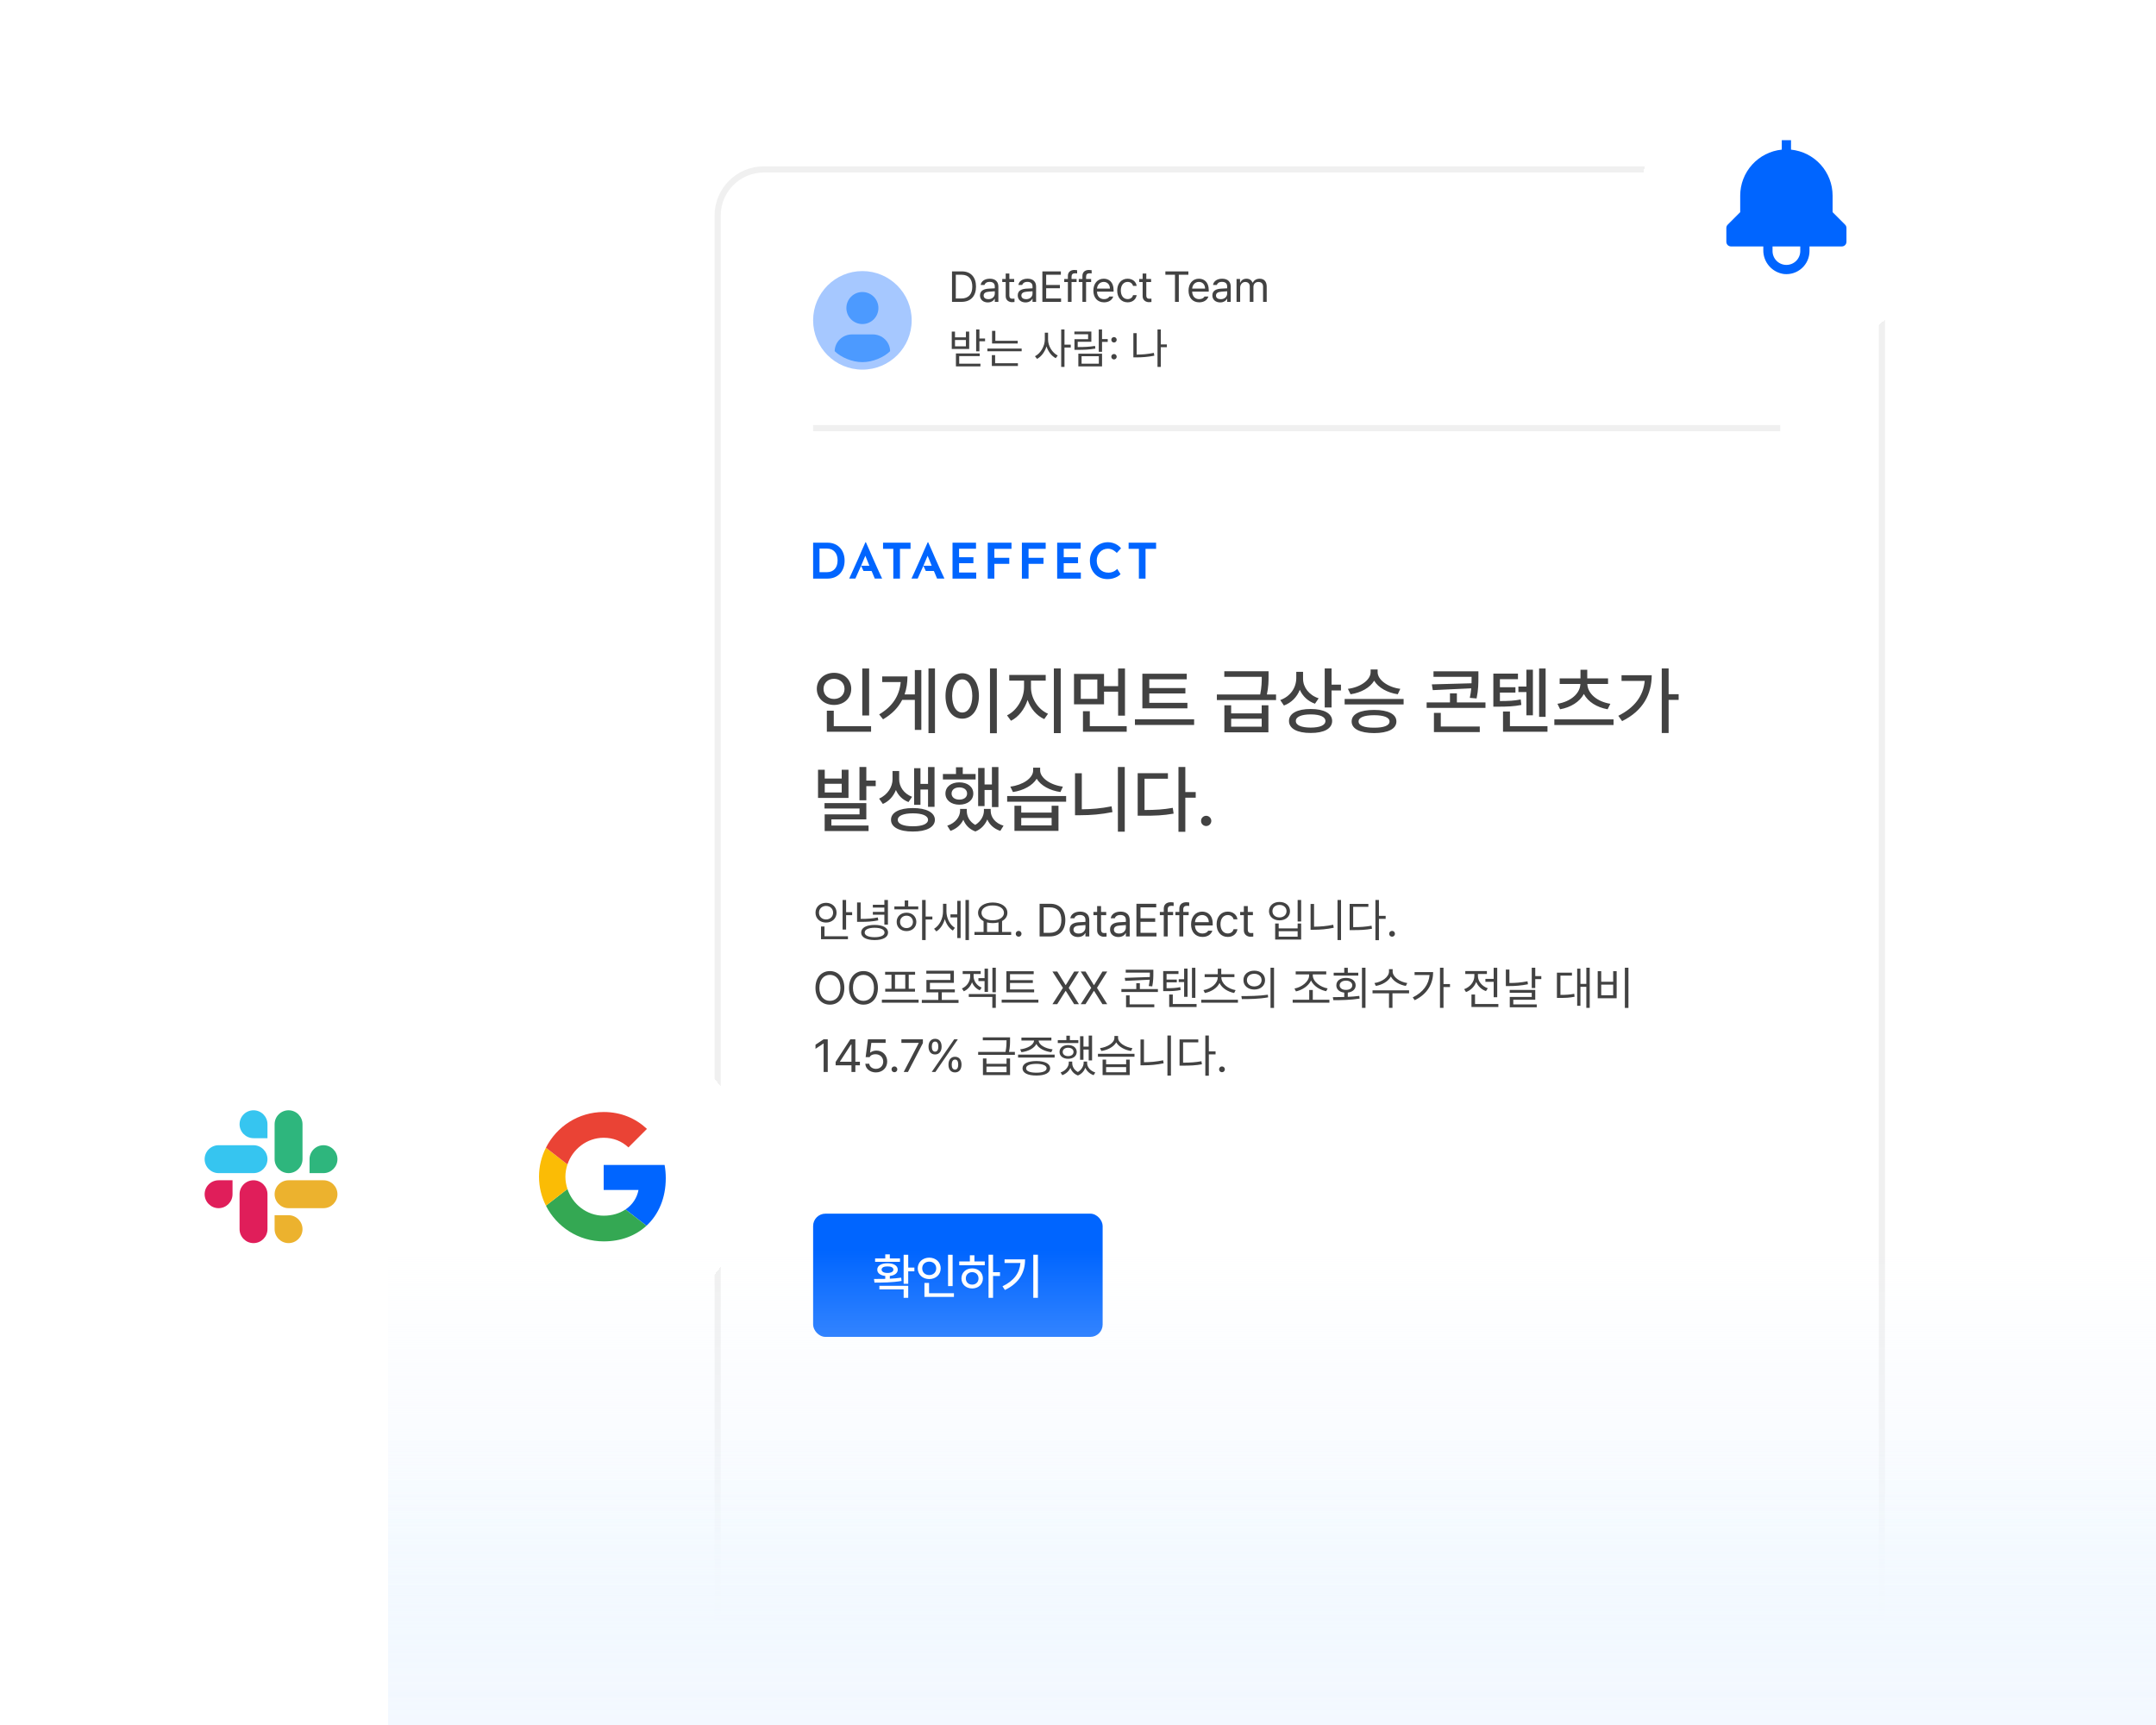 <svg width="350" height="280" viewBox="0 0 350 280" fill="none" xmlns="http://www.w3.org/2000/svg">
<path d="M116.5 35C116.5 30.858 119.858 27.5 124 27.5H298C302.142 27.5 305.5 30.858 305.5 35V262.5H116.5V35Z" fill="white" stroke="#F0F0F0"/>
<g filter="url(#filter0_d_11837_106020)">
<path d="M78 184C78 170.745 88.745 160 102 160C115.255 160 126 170.745 126 184C126 197.255 115.255 208 102 208C88.745 208 78 197.255 78 184Z" fill="white" shape-rendering="crispEdges"/>
<path d="M102 182.091V186.157H107.651C107.403 187.465 106.658 188.572 105.541 189.317L108.949 191.961C110.934 190.128 112.08 187.436 112.08 184.239C112.08 183.494 112.013 182.778 111.889 182.091L102 182.091Z" fill="#0065FF"/>
<path d="M96.115 185.999L95.347 186.587L92.626 188.706C94.354 192.133 97.895 194.5 101.999 194.5C104.834 194.5 107.211 193.565 108.948 191.961L105.541 189.317C104.605 189.947 103.412 190.329 101.999 190.329C99.269 190.329 96.95 188.486 96.119 186.005L96.115 185.999Z" fill="#34A853"/>
<path d="M92.626 179.294C91.91 180.707 91.5 182.301 91.5 184C91.5 185.699 91.91 187.293 92.626 188.706C92.626 188.715 96.12 185.995 96.12 185.995C95.91 185.365 95.786 184.697 95.786 184C95.786 183.303 95.91 182.635 96.12 182.005L92.626 179.294Z" fill="#FBBC05"/>
<path d="M102 177.681C103.546 177.681 104.92 178.215 106.018 179.246L109.025 176.24C107.202 174.541 104.835 173.5 102 173.5C97.895 173.5 94.354 175.858 92.626 179.294L96.12 182.005C96.95 179.523 99.269 177.681 102 177.681Z" fill="#EA4335"/>
</g>
<rect x="132" y="197" width="47" height="20" rx="2" fill="#0065FF"/>
<path d="M147.438 203.672V205.75H148.438V206.359H147.438V208.383H146.695V203.672H147.438ZM141.883 207.602C142.426 207.602 143.055 207.602 143.711 207.586V207.113C142.914 207.023 142.406 206.648 142.414 206.086C142.406 205.445 143.074 205.047 144.078 205.055C145.082 205.047 145.738 205.445 145.742 206.086C145.738 206.645 145.242 207.02 144.453 207.113V207.559C145.078 207.527 145.711 207.477 146.297 207.391L146.359 207.922C144.855 208.184 143.195 208.195 141.961 208.195L141.883 207.602ZM142.062 204.82V204.266H143.711V203.609H144.453V204.266H146.102V204.82H142.062ZM142.758 209.289V208.711H147.438V210.664H146.695V209.289H142.758ZM143.117 206.086C143.117 206.414 143.48 206.629 144.078 206.625C144.668 206.629 145.035 206.414 145.031 206.086C145.035 205.75 144.668 205.555 144.078 205.562C143.48 205.555 143.117 205.75 143.117 206.086ZM154.648 203.672V208.758H153.906V203.672H154.648ZM148.984 205.875C148.988 204.863 149.793 204.145 150.852 204.141C151.906 204.145 152.711 204.863 152.711 205.875C152.711 206.902 151.906 207.617 150.852 207.617C149.793 207.617 148.988 206.902 148.984 205.875ZM149.711 205.875C149.707 206.535 150.199 206.969 150.852 206.969C151.492 206.969 151.984 206.535 151.984 205.875C151.984 205.23 151.492 204.789 150.852 204.789C150.199 204.789 149.707 205.23 149.711 205.875ZM150.07 210.516V208.242H150.82V209.914H154.859V210.516H150.07ZM161.211 203.664V206.5H162.336V207.117H161.211V210.664H160.477V203.664H161.211ZM155.719 205.367V204.758H157.445V203.758H158.188V204.758H159.867V205.367H155.719ZM156.078 207.508C156.078 206.555 156.812 205.883 157.82 205.883C158.824 205.883 159.559 206.555 159.562 207.508C159.559 208.469 158.824 209.137 157.82 209.141C156.812 209.137 156.078 208.469 156.078 207.508ZM156.789 207.508C156.785 208.117 157.223 208.523 157.82 208.516C158.414 208.523 158.848 208.117 158.852 207.508C158.848 206.91 158.414 206.496 157.82 206.492C157.223 206.496 156.785 206.91 156.789 207.508ZM168.492 203.664V210.664H167.742V203.664H168.492ZM162.742 208.789C164.602 207.902 165.512 206.641 165.656 205.008H163.078V204.414H166.406C166.406 206.465 165.535 208.238 163.133 209.391L162.742 208.789Z" fill="white"/>
<path fill-rule="evenodd" clip-rule="evenodd" d="M179.806 94C179.384 94 178.998 93.928 178.649 93.784C178.299 93.639 177.996 93.434 177.741 93.167C177.486 92.895 177.286 92.576 177.142 92.21C177.003 91.838 176.933 91.433 176.933 90.994C176.933 90.572 177.008 90.181 177.158 89.82C177.308 89.459 177.516 89.142 177.783 88.871C178.049 88.599 178.36 88.388 178.715 88.238C179.071 88.088 179.456 88.013 179.873 88.013C180.156 88.013 180.431 88.054 180.697 88.138C180.964 88.221 181.208 88.338 181.43 88.487C181.652 88.632 181.838 88.801 181.988 88.995L181.297 89.753C181.152 89.603 181.003 89.478 180.847 89.378C180.697 89.273 180.539 89.195 180.372 89.145C180.211 89.09 180.045 89.062 179.873 89.062C179.617 89.062 179.376 89.109 179.148 89.204C178.926 89.298 178.732 89.431 178.565 89.603C178.404 89.775 178.277 89.981 178.182 90.219C178.088 90.453 178.041 90.714 178.041 91.002C178.041 91.296 178.085 91.563 178.174 91.802C178.268 92.04 178.399 92.246 178.565 92.418C178.738 92.59 178.94 92.723 179.173 92.817C179.412 92.906 179.673 92.951 179.956 92.951C180.139 92.951 180.317 92.926 180.489 92.876C180.661 92.826 180.819 92.757 180.964 92.668C181.114 92.573 181.25 92.465 181.372 92.343L181.905 93.201C181.771 93.35 181.594 93.487 181.372 93.609C181.15 93.731 180.9 93.828 180.622 93.9C180.35 93.967 180.078 94 179.806 94ZM184.882 93.917V89.087H183.216V88.088H187.679V89.087H185.964V93.917H184.882ZM171.617 88.088V93.917H175.464V92.934H172.683V91.418H175.006V90.453H172.683V89.07H175.431V88.088H171.617ZM165.891 93.917V88.088H169.755V89.087H166.974V90.544H169.397V91.527H166.974V93.917H165.891ZM160.341 88.088V93.917H161.423V91.527H163.846V90.544H161.423V89.087H164.204V88.088H160.341ZM154.63 93.917V88.088H158.444V89.07H155.696V90.453H158.019V91.418H155.696V92.934H158.477V93.917H154.63Z" fill="#0065FF"/>
<path fill-rule="evenodd" clip-rule="evenodd" d="M132 93.918V88.089H134.332C134.752 88.089 135.131 88.158 135.468 88.297C135.811 88.436 136.104 88.636 136.348 88.897C136.597 89.157 136.785 89.466 136.912 89.821C137.045 90.176 137.111 90.57 137.111 91.003C137.111 91.436 137.045 91.833 136.912 92.194C136.785 92.549 136.6 92.857 136.356 93.118C136.113 93.374 135.82 93.571 135.477 93.709C135.134 93.848 134.752 93.918 134.332 93.918H132ZM134.97 92.741C134.76 92.829 134.519 92.874 134.248 92.874H133.037V89.043H134.248C134.519 89.043 134.76 89.088 134.97 89.177C135.18 89.266 135.36 89.393 135.509 89.56C135.664 89.726 135.78 89.929 135.858 90.168C135.935 90.401 135.974 90.664 135.974 90.959C135.974 91.253 135.935 91.519 135.858 91.758C135.78 91.991 135.667 92.191 135.518 92.358C135.368 92.524 135.186 92.652 134.97 92.741Z" fill="#0065FF"/>
<path d="M145.017 89.087V93.917H146.099V89.087H147.815V88.088H143.351V89.087H145.017Z" fill="#0065FF"/>
<path d="M139.787 91.831C139.903 91.56 140.018 91.291 140.131 91.023C140.248 90.753 140.363 90.482 140.476 90.212L140.809 91.023C140.92 91.291 141.03 91.56 141.138 91.831H139.789L140.176 92.679H141.458C141.48 92.679 141.495 92.69 141.503 92.711L141.601 92.935L142.008 93.916H143.205L142.751 92.935L142.384 92.135C142.151 91.621 141.921 91.104 141.694 90.585C141.507 90.157 141.322 89.73 141.138 89.303C140.954 88.873 140.764 88.446 140.57 88.024C140.562 88.008 140.548 88 140.529 88C140.51 88 140.497 88.008 140.489 88.024C140.294 88.446 140.104 88.873 139.92 89.303L139.364 90.585L138.266 93.024L137.854 93.916H138.862L139.787 91.831Z" fill="#0065FF"/>
<path d="M149.9 91.831C150.016 91.56 150.131 91.291 150.244 91.023C150.361 90.753 150.476 90.482 150.589 90.212L150.922 91.023C151.033 91.291 151.143 91.56 151.251 91.831H149.902L150.289 92.679H151.571C151.593 92.679 151.608 92.69 151.616 92.711L151.714 92.935L152.121 93.916H153.318L152.864 92.935L152.497 92.135C152.264 91.621 152.034 91.104 151.807 90.585C151.62 90.157 151.435 89.73 151.251 89.303C151.067 88.873 150.878 88.446 150.683 88.024C150.675 88.008 150.661 88 150.642 88C150.623 88 150.61 88.008 150.602 88.024C150.407 88.446 150.217 88.873 150.033 89.303L149.478 90.585L148.379 93.024L147.967 93.916H148.975L149.9 91.831Z" fill="#0065FF"/>
<path d="M141.094 108.508V116.137H139.98V108.508H141.094ZM141.41 117.871V118.773H134.227V115.363H135.352V117.871H141.41ZM135.398 109.211C136.98 109.211 138.188 110.289 138.188 111.812C138.188 113.359 136.98 114.426 135.398 114.426C133.816 114.426 132.598 113.359 132.598 111.812C132.598 110.289 133.816 109.211 135.398 109.211ZM135.398 110.184C134.414 110.184 133.688 110.852 133.688 111.812C133.688 112.797 134.414 113.453 135.398 113.453C136.359 113.453 137.098 112.797 137.098 111.812C137.098 110.852 136.359 110.184 135.398 110.184ZM151.781 108.496V118.996H150.727V108.496H151.781ZM149.566 108.766V118.48H148.512V113.605H146.461C145.834 114.824 144.838 115.891 143.355 116.758L142.723 115.961C144.949 114.637 146.021 112.873 146.215 110.711H143.215V109.797H147.316C147.311 110.822 147.17 111.801 146.848 112.715H148.512V108.766H149.566ZM161.824 108.496V119.02H160.711V108.496H161.824ZM156.211 109.281C157.77 109.281 158.918 110.711 158.918 112.961C158.918 115.223 157.77 116.652 156.211 116.652C154.629 116.652 153.492 115.223 153.492 112.961C153.492 110.711 154.629 109.281 156.211 109.281ZM156.211 110.277C155.238 110.277 154.57 111.309 154.57 112.961C154.57 114.625 155.238 115.656 156.211 115.656C157.172 115.656 157.84 114.625 157.84 112.961C157.84 111.309 157.172 110.277 156.211 110.277ZM167.367 111.59C167.367 113.348 168.516 115.164 170.133 115.855L169.523 116.723C168.287 116.178 167.303 115.023 166.816 113.617C166.33 115.117 165.34 116.395 164.121 116.992L163.477 116.113C165.059 115.375 166.23 113.395 166.242 111.59V110.477H163.84V109.551H169.758V110.477H167.367V111.59ZM172.195 108.496V118.996H171.082V108.496H172.195ZM179.227 109.387V111.379H181.512V108.508H182.625V116.16H181.512V112.27H179.227V114.32H174.352V109.387H179.227ZM175.453 110.289V113.441H178.137V110.289H175.453ZM182.906 117.871V118.773H175.805V115.445H176.918V117.871H182.906ZM192.762 114.086V114.977H185.449V109.363H192.656V110.266H186.574V111.684H192.434V112.562H186.574V114.086H192.762ZM193.852 116.758V117.672H184.242V116.758H193.852ZM199.863 114.484V115.797H204.82V114.484H205.91V118.867H198.762V114.484H199.863ZM199.863 117.953H204.82V116.664H199.863V117.953ZM205.934 108.953V109.75C205.934 110.553 205.934 111.455 205.664 112.727H207.152V113.629H197.543V112.727H204.574C204.82 111.52 204.832 110.635 204.832 109.867H198.75V108.953H205.934ZM211.535 110.172C211.535 111.555 212.496 112.832 214.066 113.348L213.469 114.227C212.32 113.822 211.459 113.002 211.008 111.965C210.545 113.143 209.654 114.062 208.43 114.52L207.832 113.629C209.473 113.043 210.422 111.648 210.434 110.078V109.047H211.535V110.172ZM216.164 108.496V111.133H217.688V112.07H216.164V114.836H215.051V108.496H216.164ZM212.777 115.082C214.934 115.082 216.258 115.797 216.258 117.027C216.258 118.27 214.934 118.984 212.777 118.973C210.598 118.984 209.25 118.27 209.25 117.027C209.25 115.797 210.598 115.082 212.777 115.082ZM212.777 115.961C211.254 115.961 210.352 116.359 210.363 117.027C210.352 117.719 211.254 118.094 212.777 118.105C214.289 118.094 215.168 117.719 215.168 117.027C215.168 116.359 214.289 115.961 212.777 115.961ZM223.641 109.105C223.641 110.359 225.328 111.566 227.32 111.812L226.91 112.691C225.234 112.445 223.752 111.625 223.078 110.488C222.404 111.631 220.928 112.445 219.246 112.691L218.812 111.812C220.828 111.566 222.504 110.383 222.504 109.105V108.672H223.641V109.105ZM227.859 113.453V114.344H218.285V113.453H227.859ZM223.066 115.234C225.328 115.234 226.688 115.902 226.688 117.109C226.688 118.316 225.328 118.984 223.066 118.996C220.781 118.984 219.422 118.316 219.422 117.109C219.422 115.902 220.781 115.234 223.066 115.234ZM223.066 116.09C221.461 116.09 220.547 116.453 220.547 117.109C220.547 117.777 221.461 118.129 223.066 118.117C224.648 118.129 225.574 117.777 225.574 117.109C225.574 116.453 224.648 116.09 223.066 116.09ZM240 108.965V109.891C240 110.887 240 111.941 239.707 113.371L238.605 113.277C238.723 112.709 238.799 112.205 238.84 111.73L232.594 112.023L232.441 111.086L238.887 110.91C238.898 110.553 238.898 110.219 238.898 109.891V109.867H232.711V108.965H240ZM241.148 114.016V114.906H231.598V114.016H235.383V112.539H236.508V114.016H241.148ZM240.223 117.93V118.832H232.781V115.715H233.895V117.93H240.223ZM250.91 108.508V116.359H249.855V108.508H250.91ZM248.848 108.707V116.102H247.793V112.34H246.492V111.438H247.793V108.707H248.848ZM251.215 117.871V118.773H243.996V115.492H245.121V117.871H251.215ZM246.422 109.34V110.242H243.492V111.555H246.012V112.422H243.492V113.793C244.875 113.787 245.795 113.752 246.867 113.535L246.973 114.426C245.766 114.66 244.77 114.707 243.105 114.707H242.426V109.34H246.422ZM261.938 116.77V117.684H252.328V116.77H261.938ZM261.047 110.113V111.016H257.684C257.73 112.592 259.271 113.893 261.422 114.238L260.977 115.129C259.236 114.818 257.795 113.928 257.121 112.645C256.436 113.928 254.994 114.818 253.266 115.129L252.832 114.238C254.959 113.893 256.5 112.592 256.559 111.016H253.195V110.113H256.57V108.719H257.672V110.113H261.047ZM270.879 108.496V112.68H272.508V113.605H270.879V118.984H269.766V108.496H270.879ZM268.137 109.598C268.125 112.633 266.789 115.34 263.332 117.051L262.711 116.184C265.342 114.871 266.771 112.973 267 110.523H263.238V109.598H268.137ZM133.887 124.941V126.371H136.641V124.941H137.742V129.523H132.797V124.941H133.887ZM133.887 128.633H136.641V127.227H133.887V128.633ZM140.637 124.496V126.699H142.16V127.602H140.637V129.898H139.523V124.496H140.637ZM140.637 130.355V133.004H134.965V134H141V134.891H133.875V132.184H139.535V131.234H133.852V130.355H140.637ZM145.969 126.512C145.969 127.66 146.707 128.82 148.066 129.336L147.48 130.191C146.502 129.816 145.816 129.102 145.441 128.234C145.055 129.213 144.334 130.062 143.32 130.496L142.711 129.629C144.129 129.008 144.891 127.684 144.891 126.512V125.152H145.969V126.512ZM151.711 124.508V130.965H150.656V128.152H149.426V130.637H148.395V124.695H149.426V127.238H150.656V124.508H151.711ZM148.195 131.164C150.387 131.164 151.758 131.879 151.77 133.074C151.758 134.27 150.387 134.984 148.195 134.973C146.004 134.984 144.633 134.27 144.645 133.074C144.633 131.879 146.004 131.164 148.195 131.164ZM148.195 132.02C146.672 132.02 145.734 132.406 145.746 133.074C145.734 133.742 146.672 134.129 148.195 134.117C149.719 134.129 150.645 133.742 150.656 133.074C150.645 132.406 149.719 132.02 148.195 132.02ZM162.082 124.508V131H161.027V128.234H159.832V130.848H158.789V124.66H159.832V127.332H161.027V124.508H162.082ZM158.379 125.633V126.523H153.07V125.633H155.191V124.543H156.293V125.633H158.379ZM155.73 126.992C157.066 126.992 158.004 127.707 158.004 128.809C158.004 129.887 157.066 130.613 155.73 130.613C154.418 130.613 153.48 129.887 153.48 128.809C153.48 127.707 154.418 126.992 155.73 126.992ZM155.73 127.812C154.992 127.812 154.477 128.188 154.477 128.809C154.477 129.406 154.992 129.793 155.73 129.793C156.492 129.793 156.996 129.406 156.996 128.809C156.996 128.188 156.48 127.812 155.73 127.812ZM156.949 131.621C156.938 132.482 157.377 133.367 158.32 133.895C159.264 133.326 159.727 132.377 159.727 131.621V131.305H160.828V131.621C160.828 132.629 161.555 133.637 162.914 134.023L162.387 134.867C161.344 134.527 160.635 133.848 160.277 133.016C159.938 133.824 159.311 134.58 158.344 134.961C157.342 134.598 156.709 133.889 156.387 133.062C156 133.859 155.291 134.521 154.301 134.867L153.773 134.023C155.109 133.602 155.848 132.57 155.859 131.621V131.305H156.949V131.621ZM165.785 130.789V131.902H170.719V130.789H171.832V134.867H164.684V130.789H165.785ZM165.785 133.977H170.719V132.77H165.785V133.977ZM173.074 129.207V130.133H163.5V129.207H173.074ZM168.855 125.059C168.855 126.266 170.531 127.438 172.547 127.684L172.148 128.562C170.443 128.322 168.961 127.52 168.293 126.406C167.607 127.525 166.119 128.322 164.438 128.562L164.016 127.684C166.055 127.426 167.719 126.301 167.719 125.059V124.613H168.855V125.059ZM182.59 124.496V134.996H181.477V124.496H182.59ZM175.617 125.516V131.363C177.146 131.352 178.758 131.229 180.445 130.883L180.598 131.82C178.734 132.195 177.047 132.324 175.395 132.324H174.516V125.516H175.617ZM192.422 124.496V128.562H194.109V129.477H192.422V135.02H191.309V124.496H192.422ZM189.598 125.504V126.406H185.801V131.48C187.564 131.475 188.889 131.398 190.383 131.129L190.523 132.066C188.883 132.359 187.488 132.418 185.531 132.406H184.688V125.504H189.598ZM195.809 134.082C195.352 134.082 194.965 133.707 194.977 133.25C194.965 132.793 195.352 132.418 195.809 132.418C196.254 132.418 196.641 132.793 196.641 133.25C196.641 133.707 196.254 134.082 195.809 134.082Z" fill="#424242"/>
<path d="M137.354 146.082V148.067H138.335V148.55H137.354V150.887H136.783V146.082H137.354ZM137.654 151.971V152.454H133.282V150.389H133.846V151.971H137.654ZM134.095 146.543C135.069 146.543 135.801 147.203 135.809 148.147C135.801 149.092 135.069 149.751 134.095 149.751C133.121 149.751 132.381 149.092 132.388 148.147C132.381 147.203 133.121 146.543 134.095 146.543ZM134.095 147.049C133.45 147.049 132.945 147.503 132.952 148.147C132.945 148.792 133.45 149.246 134.095 149.246C134.754 149.246 135.245 148.792 135.245 148.147C135.245 147.503 134.754 147.049 134.095 147.049ZM139.72 146.485V149.151C140.829 149.155 141.609 149.103 142.503 148.917L142.576 149.393C141.631 149.583 140.811 149.642 139.632 149.634H139.134V146.485H139.72ZM144.144 146.082V150.081H143.565V148.47H141.697V148.016H143.565V147.32H141.697V146.858H143.565V146.082H144.144ZM141.983 150.132C143.338 150.132 144.166 150.594 144.166 151.37C144.166 152.139 143.338 152.586 141.983 152.593C140.628 152.586 139.8 152.139 139.8 151.37C139.8 150.594 140.628 150.132 141.983 150.132ZM141.983 150.594C140.987 150.594 140.364 150.887 140.372 151.37C140.364 151.839 140.987 152.125 141.983 152.125C142.979 152.125 143.594 151.839 143.594 151.37C143.594 150.887 142.979 150.594 141.983 150.594ZM150.267 146.082V148.77H151.358V149.246H150.267V152.593H149.695V146.082H150.267ZM149.065 147.129V147.605H145.191V147.129H146.868V146.163H147.439V147.129H149.065ZM147.161 148.147C148.084 148.147 148.75 148.763 148.758 149.642C148.75 150.521 148.084 151.136 147.161 151.136C146.231 151.136 145.557 150.521 145.564 149.642C145.557 148.763 146.231 148.147 147.161 148.147ZM147.161 148.631C146.553 148.631 146.106 149.056 146.114 149.642C146.106 150.235 146.553 150.652 147.161 150.645C147.762 150.652 148.201 150.235 148.208 149.642C148.201 149.056 147.762 148.631 147.161 148.631ZM153.643 147.935C153.643 148.968 154.148 150.088 155.013 150.601L154.683 151.048C154.057 150.667 153.606 149.971 153.379 149.18C153.138 150.044 152.654 150.788 152.002 151.187L151.636 150.755C152.537 150.228 153.086 149.07 153.086 147.957V146.697H153.643V147.935ZM157.291 146.082V152.593H156.734V146.082H157.291ZM155.943 146.221V152.264H155.401V148.909H154.295V148.418H155.401V146.221H155.943ZM164.153 151.275V151.758H158.191V151.275H159.671V149.517C159.114 149.228 158.777 148.759 158.777 148.169C158.777 147.159 159.766 146.5 161.158 146.492C162.549 146.5 163.538 147.159 163.538 148.169C163.538 148.748 163.212 149.213 162.674 149.502V151.275H164.153ZM161.158 146.968C160.088 146.961 159.334 147.444 159.334 148.169C159.334 148.895 160.088 149.385 161.158 149.385C162.22 149.385 162.981 148.895 162.981 148.169C162.981 147.444 162.22 146.961 161.158 146.968ZM160.235 151.275H162.095V149.722C161.813 149.799 161.498 149.839 161.158 149.839C160.824 149.839 160.513 149.803 160.235 149.729V151.275ZM165.362 152.044C165.105 152.044 164.886 151.832 164.893 151.568C164.886 151.312 165.105 151.099 165.362 151.099C165.618 151.099 165.831 151.312 165.831 151.568C165.831 151.832 165.618 152.044 165.362 152.044ZM170.416 152H168.768V146.697H170.481C172.027 146.697 172.942 147.693 172.942 149.341C172.942 150.997 172.027 152 170.416 152ZM169.427 151.414H170.372C171.675 151.414 172.298 150.63 172.298 149.341C172.298 148.06 171.675 147.283 170.438 147.283H169.427V151.414ZM173.638 150.872C173.638 149.957 174.444 149.751 175.132 149.7C175.385 149.682 176.03 149.649 176.209 149.642V149.319C176.209 148.814 175.909 148.521 175.308 148.521C174.803 148.521 174.502 148.755 174.415 149.056H173.755C173.836 148.418 174.458 147.972 175.337 147.972C175.857 147.972 176.832 148.125 176.832 149.378V152H176.209V151.458H176.18C176.048 151.729 175.682 152.095 174.993 152.095C174.239 152.095 173.638 151.648 173.638 150.872ZM174.268 150.901C174.268 151.319 174.62 151.531 175.103 151.531C175.813 151.531 176.209 151.055 176.209 150.557V150.154L175.206 150.228C174.634 150.264 174.268 150.469 174.268 150.901ZM179.578 148.023V148.55H178.743V150.857C178.743 151.37 178.992 151.451 179.263 151.451C179.38 151.451 179.542 151.443 179.637 151.436V152.022C179.542 152.037 179.38 152.051 179.197 152.051C178.67 152.051 178.106 151.722 178.106 151.019V148.55H177.505V148.023H178.106V147.071H178.743V148.023H179.578ZM180.201 150.872C180.201 149.957 181.006 149.751 181.695 149.7C181.948 149.682 182.592 149.649 182.771 149.642V149.319C182.771 148.814 182.471 148.521 181.871 148.521C181.365 148.521 181.065 148.755 180.977 149.056H180.318C180.398 148.418 181.021 147.972 181.9 147.972C182.42 147.972 183.394 148.125 183.394 149.378V152H182.771V151.458H182.742C182.61 151.729 182.244 152.095 181.556 152.095C180.801 152.095 180.201 151.648 180.201 150.872ZM180.831 150.901C180.831 151.319 181.182 151.531 181.666 151.531C182.376 151.531 182.771 151.055 182.771 150.557V150.154L181.768 150.228C181.197 150.264 180.831 150.469 180.831 150.901ZM184.485 152V146.697H187.701V147.283H185.145V149.056H187.532V149.634H185.145V151.414H187.737V152H184.485ZM190.44 148.023V148.55H189.561V152H188.924V148.55H188.287V148.023H188.924V147.481C188.924 146.836 189.356 146.448 190.059 146.448C190.213 146.448 190.396 146.47 190.528 146.492V147.056C190.396 147.034 190.279 147.027 190.198 147.027C189.759 147.027 189.561 147.21 189.561 147.62V148.023H190.44ZM192.967 148.023V148.55H192.088V152H191.451V148.55H190.813V148.023H191.451V147.481C191.451 146.836 191.883 146.448 192.586 146.448C192.74 146.448 192.923 146.47 193.055 146.492V147.056C192.923 147.034 192.806 147.027 192.725 147.027C192.286 147.027 192.088 147.21 192.088 147.62V148.023H192.967ZM195.215 152.081C194.065 152.081 193.355 151.268 193.355 150.044C193.355 148.821 194.073 147.972 195.157 147.972C195.992 147.972 196.871 148.484 196.871 149.957V150.22H193.985C194.014 151.062 194.505 151.524 195.215 151.524C195.691 151.524 195.992 151.319 196.138 151.07H196.812C196.622 151.67 196.036 152.081 195.215 152.081ZM193.992 149.686H196.233C196.233 149.019 195.809 148.528 195.157 148.528C194.468 148.528 194.029 149.07 193.992 149.686ZM199.317 152.081C198.189 152.081 197.5 151.224 197.5 150.03C197.5 148.821 198.218 147.972 199.302 147.972C200.152 147.972 200.782 148.47 200.884 149.224H200.254C200.167 148.858 199.844 148.528 199.317 148.528C198.606 148.528 198.13 149.114 198.13 150.008C198.13 150.931 198.592 151.517 199.317 151.517C199.786 151.517 200.145 151.268 200.254 150.828H200.884C200.782 151.539 200.203 152.081 199.317 152.081ZM203.396 148.023V148.55H202.562V150.857C202.562 151.37 202.811 151.451 203.082 151.451C203.199 151.451 203.36 151.443 203.455 151.436V152.022C203.36 152.037 203.199 152.051 203.016 152.051C202.488 152.051 201.924 151.722 201.924 151.019V148.55H201.324V148.023H201.924V147.071H202.562V148.023H203.396ZM211.226 146.082V149.576H210.655V146.082H211.226ZM207.579 149.905V150.696H210.655V149.905H211.226V152.505H207.007V149.905H207.579ZM207.579 152.037H210.655V151.158H207.579V152.037ZM207.71 146.404C208.699 146.397 209.417 147.005 209.417 147.898C209.417 148.785 208.699 149.393 207.71 149.393C206.722 149.393 206.004 148.785 206.004 147.898C206.004 147.005 206.722 146.397 207.71 146.404ZM207.71 146.888C207.044 146.88 206.561 147.305 206.568 147.898C206.561 148.492 207.044 148.917 207.71 148.917C208.37 148.917 208.853 148.492 208.853 147.898C208.853 147.305 208.37 146.88 207.71 146.888ZM217.701 146.082V152.593H217.129V146.082H217.701ZM213.321 146.727V150.418C214.313 150.414 215.342 150.334 216.434 150.103L216.514 150.594C215.357 150.835 214.324 150.916 213.284 150.916H212.757V146.727H213.321ZM223.853 146.082V148.66H224.944V149.144H223.853V152.608H223.282V146.082H223.853ZM222.139 146.719V147.195H219.671V150.491C220.85 150.491 221.685 150.436 222.652 150.257L222.725 150.755C221.707 150.938 220.85 150.975 219.612 150.975H219.1V146.719H222.139ZM225.984 152.044C225.728 152.044 225.508 151.832 225.516 151.568C225.508 151.312 225.728 151.099 225.984 151.099C226.241 151.099 226.453 151.312 226.453 151.568C226.453 151.832 226.241 152.044 225.984 152.044ZM137.068 160.349C137.068 162.026 136.08 163.073 134.725 163.073C133.362 163.073 132.381 162.026 132.381 160.349C132.381 158.671 133.362 157.624 134.725 157.624C136.08 157.624 137.068 158.671 137.068 160.349ZM136.431 160.349C136.431 158.979 135.684 158.239 134.725 158.239C133.765 158.239 133.018 158.979 133.018 160.349C133.018 161.718 133.765 162.458 134.725 162.458C135.684 162.458 136.431 161.718 136.431 160.349ZM142.518 160.349C142.518 162.026 141.529 163.073 140.174 163.073C138.812 163.073 137.83 162.026 137.83 160.349C137.83 158.671 138.812 157.624 140.174 157.624C141.529 157.624 142.518 158.671 142.518 160.349ZM141.88 160.349C141.88 158.979 141.133 158.239 140.174 158.239C139.214 158.239 138.467 158.979 138.467 160.349C138.467 161.718 139.214 162.458 140.174 162.458C141.133 162.458 141.88 161.718 141.88 160.349ZM149.124 162.268V162.758H143.162V162.268H149.124ZM148.553 157.741V158.217H147.52V160.495H148.538V160.964H143.704V160.495H144.722V158.217H143.689V157.741H148.553ZM145.293 160.495H146.956V158.217H145.293V160.495ZM155.606 162.304V162.788H149.644V162.304H152.325V161.074H150.391V159.067H154.288V158.042H150.376V157.565H154.852V159.536H150.962V160.598H155.005V161.074H152.889V162.304H155.606ZM160.389 157.229V161.008H159.832V159.243H158.836V158.767H159.832V157.229H160.389ZM158.052 158.481C158.052 159.191 158.528 159.96 159.356 160.305L159.056 160.744C158.444 160.488 158.016 160.001 157.796 159.44C157.565 160.074 157.111 160.62 156.463 160.905L156.155 160.451C157.005 160.092 157.496 159.257 157.496 158.481V158.093H156.28V157.617H159.202V158.093H158.052V158.481ZM161.656 157.082V161.066H161.106V157.082H161.656ZM161.656 161.352V163.593H161.092V161.821H157.269V161.352H161.656ZM167.881 160.605V161.074H163.377V157.646H167.808V158.129H163.963V159.096H167.669V159.558H163.963V160.605H167.881ZM168.57 162.268V162.744H162.608V162.268H168.57ZM171.631 157.697L172.979 159.887H173.023L174.378 157.697H175.154L173.492 160.349L175.154 163H174.378L173.023 160.854H172.979L171.624 163H170.848L172.554 160.349L170.848 157.697H171.631ZM176.224 157.697L177.571 159.887H177.615L178.97 157.697H179.747L178.084 160.349L179.747 163H178.97L177.615 160.854H177.571L176.216 163H175.44L177.146 160.349L175.44 157.697H176.224ZM187.232 157.404V157.946C187.232 158.554 187.232 159.213 187.056 160.107L186.485 160.056C186.565 159.675 186.609 159.334 186.639 159.023L182.669 159.213L182.588 158.723L186.661 158.591C186.668 158.364 186.668 158.151 186.668 157.946V157.873H182.75V157.404H187.232ZM187.972 160.546V161.015H182.046V160.546H184.463V159.587H185.042V160.546H187.972ZM187.386 163.022V163.491H182.801V161.572H183.379V163.022H187.386ZM194.051 157.089V161.967H193.501V157.089H194.051ZM192.784 157.221V161.799H192.227V159.404H191.348V158.942H192.227V157.221H192.784ZM194.249 162.971V163.454H189.803V161.425H190.389V162.971H194.249ZM191.312 157.624V158.1H189.378V159.001H191.041V159.455H189.378V160.407C190.319 160.404 190.905 160.378 191.604 160.231L191.663 160.7C190.909 160.854 190.293 160.883 189.239 160.883H188.829V157.624H191.312ZM200.965 162.275V162.758H195.003V162.275H200.965ZM198.27 158.605C198.27 159.682 199.346 160.495 200.584 160.715L200.35 161.184C199.321 160.975 198.383 160.411 197.977 159.558C197.563 160.411 196.625 160.975 195.596 161.184L195.369 160.715C196.6 160.495 197.684 159.682 197.684 158.605H195.56V158.137H197.691V157.243H198.255V158.137H200.394V158.605H198.27ZM203.616 157.558C204.642 157.558 205.367 158.181 205.367 159.089C205.367 159.997 204.642 160.62 203.616 160.62C202.591 160.62 201.851 159.997 201.858 159.089C201.851 158.181 202.591 157.558 203.616 157.558ZM203.616 158.063C202.92 158.063 202.415 158.481 202.422 159.089C202.415 159.697 202.92 160.114 203.616 160.114C204.305 160.114 204.803 159.697 204.803 159.089C204.803 158.481 204.305 158.063 203.616 158.063ZM206.824 157.082V163.608H206.253V157.082H206.824ZM201.521 161.682C202.723 161.682 204.378 161.674 205.821 161.462L205.865 161.887C204.378 162.165 202.774 162.172 201.602 162.172L201.521 161.682ZM215.811 162.275V162.758H209.849V162.275H212.537V160.693H213.116V162.275H215.811ZM213.116 158.32C213.116 159.36 214.405 160.253 215.525 160.437L215.291 160.891C214.295 160.697 213.244 160.063 212.83 159.155C212.409 160.067 211.362 160.715 210.384 160.92L210.142 160.458C211.241 160.268 212.522 159.36 212.522 158.32V158.159H210.34V157.675H215.298V158.159H213.116V158.32ZM221.67 157.082V163.593H221.099V157.082H221.67ZM216.368 161.857C216.924 161.854 217.562 161.85 218.221 161.828V161.118C217.441 161.033 216.932 160.59 216.939 159.938C216.932 159.206 217.562 158.73 218.499 158.73C219.437 158.73 220.074 159.206 220.074 159.938C220.074 160.583 219.568 161.026 218.799 161.11V161.806C219.429 161.781 220.066 161.733 220.667 161.652L220.711 162.092C219.261 162.326 217.664 162.348 216.456 162.348L216.368 161.857ZM220.499 157.888V158.356H216.507V157.888H218.221V157.089H218.799V157.888H220.499ZM218.499 159.177C217.898 159.177 217.474 159.484 217.474 159.938C217.474 160.393 217.898 160.686 218.499 160.678C219.107 160.686 219.524 160.393 219.524 159.938C219.524 159.484 219.107 159.177 218.499 159.177ZM226.08 157.69C226.08 158.605 227.281 159.404 228.453 159.565L228.218 160.034C227.208 159.865 226.208 159.305 225.787 158.503C225.369 159.309 224.366 159.865 223.355 160.034L223.121 159.565C224.292 159.404 225.486 158.62 225.486 157.69V157.316H226.08V157.69ZM228.746 160.751V161.235H226.05V163.593H225.486V161.235H222.813V160.751H228.746ZM234.334 157.082V159.733H235.389V160.217H234.334V163.593H233.763V157.082H234.334ZM232.649 157.785C232.649 159.631 231.785 161.308 229.661 162.355L229.339 161.901C231.023 161.063 231.939 159.81 232.071 158.269H229.639V157.785H232.649ZM243.057 157.089V161.865H242.479V159.367H241.138V158.891H242.479V157.089H243.057ZM243.24 162.971V163.454H238.875V161.433H239.454V162.971H243.24ZM239.922 158.43C239.922 159.272 240.574 160.092 241.526 160.415L241.226 160.876C240.49 160.612 239.922 160.063 239.644 159.389C239.362 160.14 238.761 160.74 237.989 161.03L237.688 160.561C238.648 160.224 239.344 159.367 239.344 158.43V158.093H237.872V157.617H241.38V158.093H239.922V158.43ZM249.231 157.082V158.444H250.213V158.928H249.231V160.371H248.66V157.082H249.231ZM245.035 157.375V159.558C245.961 159.561 246.917 159.495 247.972 159.279L248.045 159.763C246.932 159.99 245.958 160.056 244.976 160.056H244.456V157.375H245.035ZM249.231 160.686V162.275H245.665V163.037H249.473V163.505H245.093V161.821H248.66V161.147H245.079V160.686H249.231ZM258.072 157.082V163.593H257.522V160.18H256.563V163.256H256.036V157.229H256.563V159.704H257.522V157.082H258.072ZM255.186 157.88V158.356H253.318V161.491C254.216 161.488 254.838 161.455 255.56 161.308L255.611 161.792C254.827 161.953 254.161 161.982 253.165 161.982H252.747V157.88H255.186ZM264.356 157.082V163.608H263.777V157.082H264.356ZM259.939 157.639V159.36H261.88V157.639H262.444V162.033H259.368V157.639H259.939ZM259.939 161.55H261.88V159.821H259.939V161.55ZM134.373 168.697V174H133.707V169.386H133.677L132.388 170.243V169.576L133.707 168.697H134.373ZM135.655 172.916V172.374L138.042 168.697H138.855V172.337H139.595V172.916H138.855V174H138.226V172.916H135.655ZM136.365 172.337H138.226V169.532H138.16L136.365 172.293V172.337ZM142.195 174.073C141.236 174.073 140.511 173.48 140.474 172.667H141.111C141.163 173.143 141.624 173.495 142.195 173.495C142.884 173.495 143.382 172.989 143.382 172.323C143.382 171.634 142.862 171.129 142.151 171.122C141.705 171.114 141.36 171.253 141.163 171.598H140.525L140.899 168.697H143.77V169.283H141.448L141.25 170.836H141.302C141.536 170.653 141.895 170.528 142.269 170.528C143.279 170.528 144.026 171.275 144.026 172.308C144.026 173.333 143.25 174.073 142.195 174.073ZM145.198 174.044C144.942 174.044 144.722 173.832 144.729 173.568C144.722 173.312 144.942 173.099 145.198 173.099C145.455 173.099 145.667 173.312 145.667 173.568C145.667 173.832 145.455 174.044 145.198 174.044ZM146.707 174L149.139 169.32V169.283H146.333V168.697H149.82V169.312L147.396 174H146.707ZM151.797 171.158C151.109 171.158 150.735 170.646 150.735 169.884C150.735 169.137 151.124 168.617 151.797 168.617C152.493 168.617 152.859 169.137 152.859 169.884C152.859 170.646 152.479 171.158 151.797 171.158ZM151.797 170.704C152.156 170.704 152.325 170.382 152.325 169.884C152.325 169.393 152.171 169.063 151.797 169.071C151.446 169.071 151.27 169.393 151.27 169.884C151.27 170.382 151.446 170.704 151.797 170.704ZM155.035 174.073C154.346 174.081 153.965 173.561 153.973 172.806C153.965 172.052 154.361 171.532 155.035 171.532C155.723 171.532 156.089 172.052 156.089 172.806C156.089 173.561 155.708 174.081 155.035 174.073ZM155.035 173.619C155.386 173.619 155.555 173.297 155.555 172.806C155.555 172.308 155.401 171.979 155.035 171.986C154.683 171.993 154.5 172.308 154.5 172.806C154.5 173.297 154.676 173.619 155.035 173.619ZM151.255 174L154.903 168.697H155.496L151.849 174H151.255ZM160.14 171.81V172.674H163.399V171.81H163.97V174.505H159.568V171.81H160.14ZM160.14 174.037H163.399V173.128H160.14V174.037ZM163.97 168.382V168.858C163.97 169.356 163.97 169.935 163.794 170.748H164.754V171.224H158.792V170.748H163.23C163.399 169.939 163.399 169.356 163.399 168.858H159.546V168.382H163.97ZM171.207 171.18V171.656H165.274V171.18H171.207ZM168.24 172.228C169.639 172.228 170.474 172.66 170.481 173.407C170.474 174.161 169.639 174.579 168.24 174.579C166.834 174.579 165.992 174.161 165.992 173.407C165.992 172.66 166.834 172.228 168.24 172.228ZM168.24 172.682C167.193 172.689 166.57 172.945 166.578 173.407C166.57 173.861 167.193 174.117 168.24 174.117C169.273 174.117 169.903 173.861 169.903 173.407C169.903 172.945 169.273 172.689 168.24 172.682ZM170.679 168.419V168.895H168.614C168.636 169.635 169.72 170.199 170.877 170.331L170.665 170.792C169.599 170.656 168.599 170.18 168.24 169.452C167.885 170.18 166.889 170.656 165.816 170.792L165.611 170.331C166.746 170.199 167.837 169.635 167.867 168.895H165.816V168.419H170.679ZM177.286 168.089V172.125H176.736V170.36H175.887V172.022H175.337V168.192H175.887V169.884H176.736V168.089H177.286ZM175.059 168.829V169.305H171.719V168.829H173.111V168.111H173.682V168.829H175.059ZM173.396 169.635C174.224 169.635 174.788 170.067 174.795 170.748C174.788 171.415 174.224 171.861 173.396 171.861C172.576 171.861 171.998 171.415 172.005 170.748C171.998 170.067 172.576 169.635 173.396 169.635ZM173.396 170.067C172.876 170.067 172.518 170.331 172.518 170.748C172.518 171.158 172.876 171.429 173.396 171.429C173.917 171.429 174.275 171.158 174.275 170.748C174.275 170.331 173.917 170.067 173.396 170.067ZM174.063 172.542C174.056 173.099 174.36 173.678 174.979 174.007C175.594 173.648 175.909 173.019 175.916 172.542V172.308H176.48V172.542C176.473 173.18 176.971 173.824 177.806 174.081L177.535 174.52C176.879 174.293 176.418 173.85 176.194 173.319C175.993 173.835 175.597 174.33 174.986 174.571C174.356 174.337 173.96 173.875 173.77 173.348C173.528 173.854 173.074 174.293 172.452 174.52L172.173 174.081C172.986 173.802 173.499 173.136 173.499 172.542V172.308H174.063V172.542ZM179.563 171.993V172.755H182.815V171.993H183.394V174.505H178.992V171.993H179.563ZM179.563 174.044H182.815V173.209H179.563V174.044ZM184.17 171.056V171.532H178.238V171.056H184.17ZM181.504 168.463C181.504 169.269 182.691 169.986 183.833 170.133L183.621 170.594C182.61 170.444 181.622 169.928 181.211 169.195C180.794 169.931 179.798 170.444 178.794 170.594L178.575 170.133C179.732 169.979 180.911 169.291 180.911 168.463V168.155H181.504V168.463ZM190.088 168.082V174.593H189.517V168.082H190.088ZM185.708 168.727V172.418C186.701 172.414 187.73 172.334 188.821 172.103L188.902 172.594C187.745 172.835 186.712 172.916 185.672 172.916H185.145V168.727H185.708ZM196.241 168.082V170.66H197.332V171.144H196.241V174.608H195.669V168.082H196.241ZM194.527 168.719V169.195H192.059V172.491C193.238 172.491 194.073 172.436 195.04 172.257L195.113 172.755C194.095 172.938 193.238 172.975 192 172.975H191.487V168.719H194.527ZM198.372 174.044C198.116 174.044 197.896 173.832 197.903 173.568C197.896 173.312 198.116 173.099 198.372 173.099C198.628 173.099 198.841 173.312 198.841 173.568C198.841 173.832 198.628 174.044 198.372 174.044Z" fill="#424242"/>
<path d="M132 52C132 47.582 135.582 44 140 44C144.418 44 148 47.582 148 52C148 56.418 144.418 60 140 60C135.582 60 132 56.418 132 52Z" fill="#A6C8FF"/>
<path d="M142.6 50C142.6 51.436 141.436 52.6 140 52.6C138.564 52.6 137.4 51.436 137.4 50C137.4 48.564 138.564 47.4 140 47.4C141.436 47.4 142.6 48.564 142.6 50Z" fill="#4C9AFF"/>
<path d="M136.336 55.077C135.81 55.586 135.51 56.276 135.5 57C136.5 58 138.338 58.783 140 58.783C141.662 58.783 143.5 58 144.5 57C144.49 56.276 144.19 55.586 143.664 55.077C143.138 54.569 142.428 54.283 141.689 54.283H138.311C137.572 54.283 136.862 54.569 136.336 55.077Z" fill="#4C9AFF"/>
<path d="M156.085 49H154.547V44.051H156.146C157.589 44.051 158.443 44.98 158.443 46.519C158.443 48.063 157.589 49 156.085 49ZM155.162 48.453H156.044C157.261 48.453 157.842 47.722 157.842 46.519C157.842 45.322 157.261 44.598 156.105 44.598H155.162V48.453ZM159.093 47.947C159.093 47.093 159.845 46.901 160.487 46.853C160.723 46.836 161.325 46.806 161.492 46.799V46.498C161.492 46.026 161.212 45.753 160.651 45.753C160.18 45.753 159.899 45.972 159.817 46.252H159.202C159.277 45.657 159.858 45.24 160.679 45.24C161.164 45.24 162.073 45.384 162.073 46.553V49H161.492V48.494H161.465C161.342 48.747 161 49.089 160.357 49.089C159.653 49.089 159.093 48.672 159.093 47.947ZM159.681 47.975C159.681 48.364 160.009 48.562 160.46 48.562C161.123 48.562 161.492 48.118 161.492 47.653V47.277L160.556 47.346C160.022 47.38 159.681 47.571 159.681 47.975ZM164.637 45.288V45.78H163.857V47.934C163.857 48.412 164.09 48.487 164.343 48.487C164.452 48.487 164.603 48.48 164.691 48.474V49.02C164.603 49.034 164.452 49.048 164.281 49.048C163.789 49.048 163.263 48.74 163.263 48.084V45.78H162.702V45.288H163.263V44.399H163.857V45.288H164.637ZM165.218 47.947C165.218 47.093 165.97 46.901 166.612 46.853C166.848 46.836 167.45 46.806 167.617 46.799V46.498C167.617 46.026 167.337 45.753 166.776 45.753C166.305 45.753 166.024 45.972 165.942 46.252H165.327C165.402 45.657 165.983 45.24 166.804 45.24C167.289 45.24 168.198 45.384 168.198 46.553V49H167.617V48.494H167.59C167.467 48.747 167.125 49.089 166.482 49.089C165.778 49.089 165.218 48.672 165.218 47.947ZM165.806 47.975C165.806 48.364 166.134 48.562 166.585 48.562C167.248 48.562 167.617 48.118 167.617 47.653V47.277L166.681 47.346C166.147 47.38 165.806 47.571 165.806 47.975ZM169.217 49V44.051H172.218V44.598H169.832V46.252H172.061V46.792H169.832V48.453H172.252V49H169.217ZM174.774 45.288V45.78H173.954V49H173.359V45.78H172.765V45.288H173.359V44.782C173.359 44.181 173.763 43.818 174.419 43.818C174.562 43.818 174.733 43.839 174.856 43.859V44.386C174.733 44.365 174.624 44.358 174.549 44.358C174.139 44.358 173.954 44.529 173.954 44.912V45.288H174.774ZM177.133 45.288V45.78H176.312V49H175.718V45.78H175.123V45.288H175.718V44.782C175.718 44.181 176.121 43.818 176.777 43.818C176.921 43.818 177.092 43.839 177.215 43.859V44.386C177.092 44.365 176.982 44.358 176.907 44.358C176.497 44.358 176.312 44.529 176.312 44.912V45.288H177.133ZM179.231 49.075C178.158 49.075 177.495 48.316 177.495 47.175C177.495 46.033 178.165 45.24 179.177 45.24C179.956 45.24 180.776 45.719 180.776 47.093V47.339H178.083C178.11 48.125 178.568 48.556 179.231 48.556C179.676 48.556 179.956 48.364 180.093 48.132H180.722C180.544 48.692 179.997 49.075 179.231 49.075ZM178.09 46.84H180.182C180.182 46.218 179.785 45.76 179.177 45.76C178.534 45.76 178.124 46.266 178.09 46.84ZM183.06 49.075C182.007 49.075 181.364 48.275 181.364 47.161C181.364 46.033 182.034 45.24 183.046 45.24C183.839 45.24 184.427 45.705 184.522 46.409H183.935C183.853 46.067 183.552 45.76 183.06 45.76C182.396 45.76 181.952 46.307 181.952 47.141C181.952 48.002 182.383 48.549 183.06 48.549C183.497 48.549 183.832 48.316 183.935 47.906H184.522C184.427 48.569 183.887 49.075 183.06 49.075ZM186.867 45.288V45.78H186.088V47.934C186.088 48.412 186.32 48.487 186.573 48.487C186.683 48.487 186.833 48.48 186.922 48.474V49.02C186.833 49.034 186.683 49.048 186.512 49.048C186.02 49.048 185.493 48.74 185.493 48.084V45.78H184.933V45.288H185.493V44.399H186.088V45.288H186.867ZM189.185 44.598V44.051H192.917V44.598H191.365V49H190.743V44.598H189.185ZM194.681 49.075C193.607 49.075 192.944 48.316 192.944 47.175C192.944 46.033 193.614 45.24 194.626 45.24C195.405 45.24 196.226 45.719 196.226 47.093V47.339H193.532C193.56 48.125 194.018 48.556 194.681 48.556C195.125 48.556 195.405 48.364 195.542 48.132H196.171C195.993 48.692 195.446 49.075 194.681 49.075ZM193.539 46.84H195.631C195.631 46.218 195.234 45.76 194.626 45.76C193.983 45.76 193.573 46.266 193.539 46.84ZM196.813 47.947C196.813 47.093 197.565 46.901 198.208 46.853C198.444 46.836 199.045 46.806 199.213 46.799V46.498C199.213 46.026 198.933 45.753 198.372 45.753C197.9 45.753 197.62 45.972 197.538 46.252H196.923C196.998 45.657 197.579 45.24 198.399 45.24C198.885 45.24 199.794 45.384 199.794 46.553V49H199.213V48.494H199.186C199.062 48.747 198.721 49.089 198.078 49.089C197.374 49.089 196.813 48.672 196.813 47.947ZM197.401 47.975C197.401 48.364 197.729 48.562 198.181 48.562C198.844 48.562 199.213 48.118 199.213 47.653V47.277L198.276 47.346C197.743 47.38 197.401 47.571 197.401 47.975ZM200.737 49V45.288H201.305V45.869H201.353C201.51 45.473 201.865 45.24 202.351 45.24C202.836 45.24 203.164 45.473 203.342 45.869H203.383C203.574 45.486 203.964 45.24 204.497 45.24C205.16 45.24 205.632 45.644 205.632 46.519V49H205.044V46.525C205.044 45.978 204.695 45.767 204.292 45.767C203.772 45.767 203.479 46.115 203.479 46.587V49H202.884V46.464C202.884 46.047 202.583 45.767 202.159 45.767C201.715 45.767 201.325 46.143 201.325 46.683V49H200.737Z" fill="#424242"/>
<path d="M158.997 53.477V54.946H159.913V55.398H158.997V57.031H158.464V53.477H158.997ZM155.032 53.825V54.755H156.803V53.825H157.336V56.648H154.506V53.825H155.032ZM155.032 56.218H156.803V55.185H155.032V56.218ZM159.045 57.373V57.804H155.716V59.034H159.161V59.472H155.183V57.373H159.045ZM165.211 55.322V55.753H161.048V53.702H161.581V55.322H165.211ZM165.854 56.58V57.018H160.289V56.58H165.854ZM165.245 58.959V59.403H161.014V57.64H161.547V58.959H165.245ZM170.14 55.11C170.14 56.184 170.851 57.284 171.712 57.708L171.384 58.139C170.714 57.787 170.153 57.069 169.887 56.225C169.613 57.123 169.039 57.889 168.355 58.255L168.014 57.824C168.902 57.387 169.606 56.218 169.613 55.11V54.003H170.14V55.11ZM172.806 53.477V55.944H173.824V56.409H172.806V59.554H172.272V53.477H172.806ZM178.903 53.483V55.042H179.826V55.5H178.903V57.106H178.37V53.483H178.903ZM178.903 57.407V59.472H175.055V57.407H178.903ZM175.581 57.824V59.034H178.384V57.824H175.581ZM177.167 53.812V55.473H174.952V56.334C176.032 56.334 176.815 56.303 177.762 56.149L177.816 56.58C176.839 56.751 176.025 56.785 174.897 56.785H174.426V55.056H176.641V54.256H174.412V53.812H177.167ZM180.845 58.344C180.605 58.344 180.4 58.145 180.407 57.899C180.4 57.66 180.605 57.462 180.845 57.462C181.084 57.462 181.282 57.66 181.282 57.899C181.282 58.145 181.084 58.344 180.845 58.344ZM180.845 55.596C180.605 55.596 180.4 55.398 180.407 55.151C180.4 54.912 180.605 54.714 180.845 54.714C181.084 54.714 181.282 54.912 181.282 55.151C181.282 55.398 181.084 55.596 180.845 55.596ZM189.424 55.903V56.355H188.439V59.554H187.906V53.477H188.439V55.903H189.424ZM184.522 54.078V57.558C185.411 57.554 186.317 57.486 187.318 57.277L187.387 57.735C186.341 57.947 185.397 58.009 184.475 58.009H183.989V54.078H184.522Z" fill="#424242"/>
<rect x="132" y="69" width="157" height="1" fill="#F0F0F0"/>
<g filter="url(#filter1_d_11837_106020)">
<path d="M24 184C24 170.745 34.745 160 48 160C61.255 160 72 170.745 72 184C72 197.255 61.255 208 48 208C34.745 208 24 197.255 24 184Z" fill="white" shape-rendering="crispEdges"/>
<path d="M41.749 186.844C41.749 188.091 40.73 189.11 39.484 189.11C38.237 189.11 37.219 188.091 37.219 186.844C37.219 185.598 38.237 184.58 39.484 184.58H41.749V186.844Z" fill="#E01E5A"/>
<path d="M42.891 186.844C42.891 185.598 43.909 184.58 45.156 184.58C46.402 184.58 47.421 185.598 47.421 186.844V192.516C47.421 193.763 46.402 194.781 45.156 194.781C43.909 194.781 42.891 193.763 42.891 192.516V186.844Z" fill="#E01E5A"/>
<path d="M45.156 177.749C43.909 177.749 42.891 176.73 42.891 175.484C42.891 174.237 43.909 173.219 45.156 173.219C46.402 173.219 47.421 174.237 47.421 175.484V177.749H45.156Z" fill="#36C5F0"/>
<path d="M45.155 178.891C46.402 178.891 47.42 179.909 47.42 181.156C47.42 182.402 46.402 183.421 45.155 183.421H39.484C38.237 183.421 37.219 182.402 37.219 181.156C37.219 179.909 38.237 178.891 39.484 178.891H45.155Z" fill="#36C5F0"/>
<path d="M54.251 181.156C54.251 179.909 55.269 178.891 56.516 178.891C57.763 178.891 58.781 179.909 58.781 181.156C58.781 182.402 57.763 183.421 56.516 183.421H54.251V181.156Z" fill="#2EB67D"/>
<path d="M53.109 181.155C53.109 182.402 52.091 183.42 50.844 183.42C49.598 183.42 48.579 182.402 48.579 181.155V175.484C48.579 174.237 49.598 173.219 50.844 173.219C52.091 173.219 53.109 174.237 53.109 175.484V181.155Z" fill="#2EB67D"/>
<path d="M50.844 190.251C52.091 190.251 53.109 191.269 53.109 192.516C53.109 193.763 52.091 194.781 50.844 194.781C49.598 194.781 48.579 193.762 48.579 192.516V190.251H50.844Z" fill="#ECB22E"/>
<path d="M50.844 189.11C49.598 189.11 48.579 188.091 48.579 186.844C48.579 185.598 49.598 184.58 50.844 184.58H56.516C57.762 184.58 58.781 185.598 58.781 186.844C58.781 188.091 57.762 189.11 56.516 189.11H50.844Z" fill="#ECB22E"/>
</g>
<rect x="63" y="203" width="287" height="67" fill="url(#paint0_linear_11837_106020)"/>
<rect x="63" y="232" width="287" height="48" fill="url(#paint1_linear_11837_106020)"/>
<rect x="63" y="242" width="287" height="38" fill="url(#paint2_linear_11837_106020)"/>
<g filter="url(#filter2_d_11837_106020)">
<path d="M270 27C270 13.745 280.745 3 294 3C307.255 3 318 13.745 318 27C318 40.255 307.255 51 294 51C280.745 51 270 40.255 270 27Z" fill="white" shape-rendering="crispEdges"/>
<path d="M303.53 29.47L301.5 27.439V24.75C301.498 22.892 300.806 21.1 299.559 19.721C298.313 18.343 296.599 17.476 294.75 17.288V15.75H293.25V17.288C291.401 17.476 289.687 18.343 288.441 19.721C287.194 21.1 286.502 22.892 286.5 24.75V27.439L284.47 29.47C284.329 29.61 284.25 29.801 284.25 30V32.25C284.25 32.449 284.329 32.64 284.47 32.78C284.61 32.921 284.801 33 285 33H290.25V33.583C290.234 34.534 290.569 35.458 291.192 36.178C291.815 36.897 292.681 37.361 293.625 37.482C294.146 37.533 294.673 37.475 295.17 37.312C295.668 37.148 296.126 36.881 296.514 36.53C296.903 36.178 297.214 35.749 297.426 35.271C297.639 34.792 297.749 34.274 297.75 33.75V33H303C303.199 33 303.39 32.921 303.53 32.78C303.671 32.64 303.75 32.449 303.75 32.25V30C303.75 29.801 303.671 29.61 303.53 29.47ZM296.25 33.75C296.25 34.347 296.013 34.919 295.591 35.341C295.169 35.763 294.597 36 294 36C293.403 36 292.831 35.763 292.409 35.341C291.987 34.919 291.75 34.347 291.75 33.75V33H296.25V33.75Z" fill="#0065FF"/>
</g>
<defs>
<filter id="filter0_d_11837_106020" x="64" y="157" width="68" height="68" filterUnits="userSpaceOnUse" color-interpolation-filters="sRGB">
<feFlood flood-opacity="0" result="BackgroundImageFix"/>
<feColorMatrix in="SourceAlpha" type="matrix" values="0 0 0 0 0 0 0 0 0 0 0 0 0 0 0 0 0 0 127 0" result="hardAlpha"/>
<feOffset dx="-4" dy="7"/>
<feGaussianBlur stdDeviation="5"/>
<feComposite in2="hardAlpha" operator="out"/>
<feColorMatrix type="matrix" values="0 0 0 0 0 0 0 0 0 0 0 0 0 0 0 0 0 0 0.1 0"/>
<feBlend mode="normal" in2="BackgroundImageFix" result="effect1_dropShadow_11837_106020"/>
<feBlend mode="normal" in="SourceGraphic" in2="effect1_dropShadow_11837_106020" result="shape"/>
</filter>
<filter id="filter1_d_11837_106020" x="10" y="157" width="68" height="68" filterUnits="userSpaceOnUse" color-interpolation-filters="sRGB">
<feFlood flood-opacity="0" result="BackgroundImageFix"/>
<feColorMatrix in="SourceAlpha" type="matrix" values="0 0 0 0 0 0 0 0 0 0 0 0 0 0 0 0 0 0 127 0" result="hardAlpha"/>
<feOffset dx="-4" dy="7"/>
<feGaussianBlur stdDeviation="5"/>
<feComposite in2="hardAlpha" operator="out"/>
<feColorMatrix type="matrix" values="0 0 0 0 0 0 0 0 0 0 0 0 0 0 0 0 0 0 0.1 0"/>
<feBlend mode="normal" in2="BackgroundImageFix" result="effect1_dropShadow_11837_106020"/>
<feBlend mode="normal" in="SourceGraphic" in2="effect1_dropShadow_11837_106020" result="shape"/>
</filter>
<filter id="filter2_d_11837_106020" x="256" y="0" width="68" height="68" filterUnits="userSpaceOnUse" color-interpolation-filters="sRGB">
<feFlood flood-opacity="0" result="BackgroundImageFix"/>
<feColorMatrix in="SourceAlpha" type="matrix" values="0 0 0 0 0 0 0 0 0 0 0 0 0 0 0 0 0 0 127 0" result="hardAlpha"/>
<feOffset dx="-4" dy="7"/>
<feGaussianBlur stdDeviation="5"/>
<feComposite in2="hardAlpha" operator="out"/>
<feColorMatrix type="matrix" values="0 0 0 0 0 0 0 0 0 0 0 0 0 0 0 0 0 0 0.1 0"/>
<feBlend mode="normal" in2="BackgroundImageFix" result="effect1_dropShadow_11837_106020"/>
<feBlend mode="normal" in="SourceGraphic" in2="effect1_dropShadow_11837_106020" result="shape"/>
</filter>
<linearGradient id="paint0_linear_11837_106020" x1="145.512" y1="203" x2="145.512" y2="270" gradientUnits="userSpaceOnUse">
<stop stop-color="#F3F8FF" stop-opacity="0"/>
<stop offset="1" stop-color="#F3F8FF"/>
</linearGradient>
<linearGradient id="paint1_linear_11837_106020" x1="145.512" y1="232" x2="145.512" y2="280" gradientUnits="userSpaceOnUse">
<stop stop-color="#F1FAFF" stop-opacity="0"/>
<stop offset="1" stop-color="#F1FAFF"/>
</linearGradient>
<linearGradient id="paint2_linear_11837_106020" x1="145.512" y1="242" x2="145.512" y2="280" gradientUnits="userSpaceOnUse">
<stop stop-color="#F3F8FF" stop-opacity="0"/>
<stop offset="1" stop-color="#F3F8FF"/>
</linearGradient>
</defs>
</svg>
